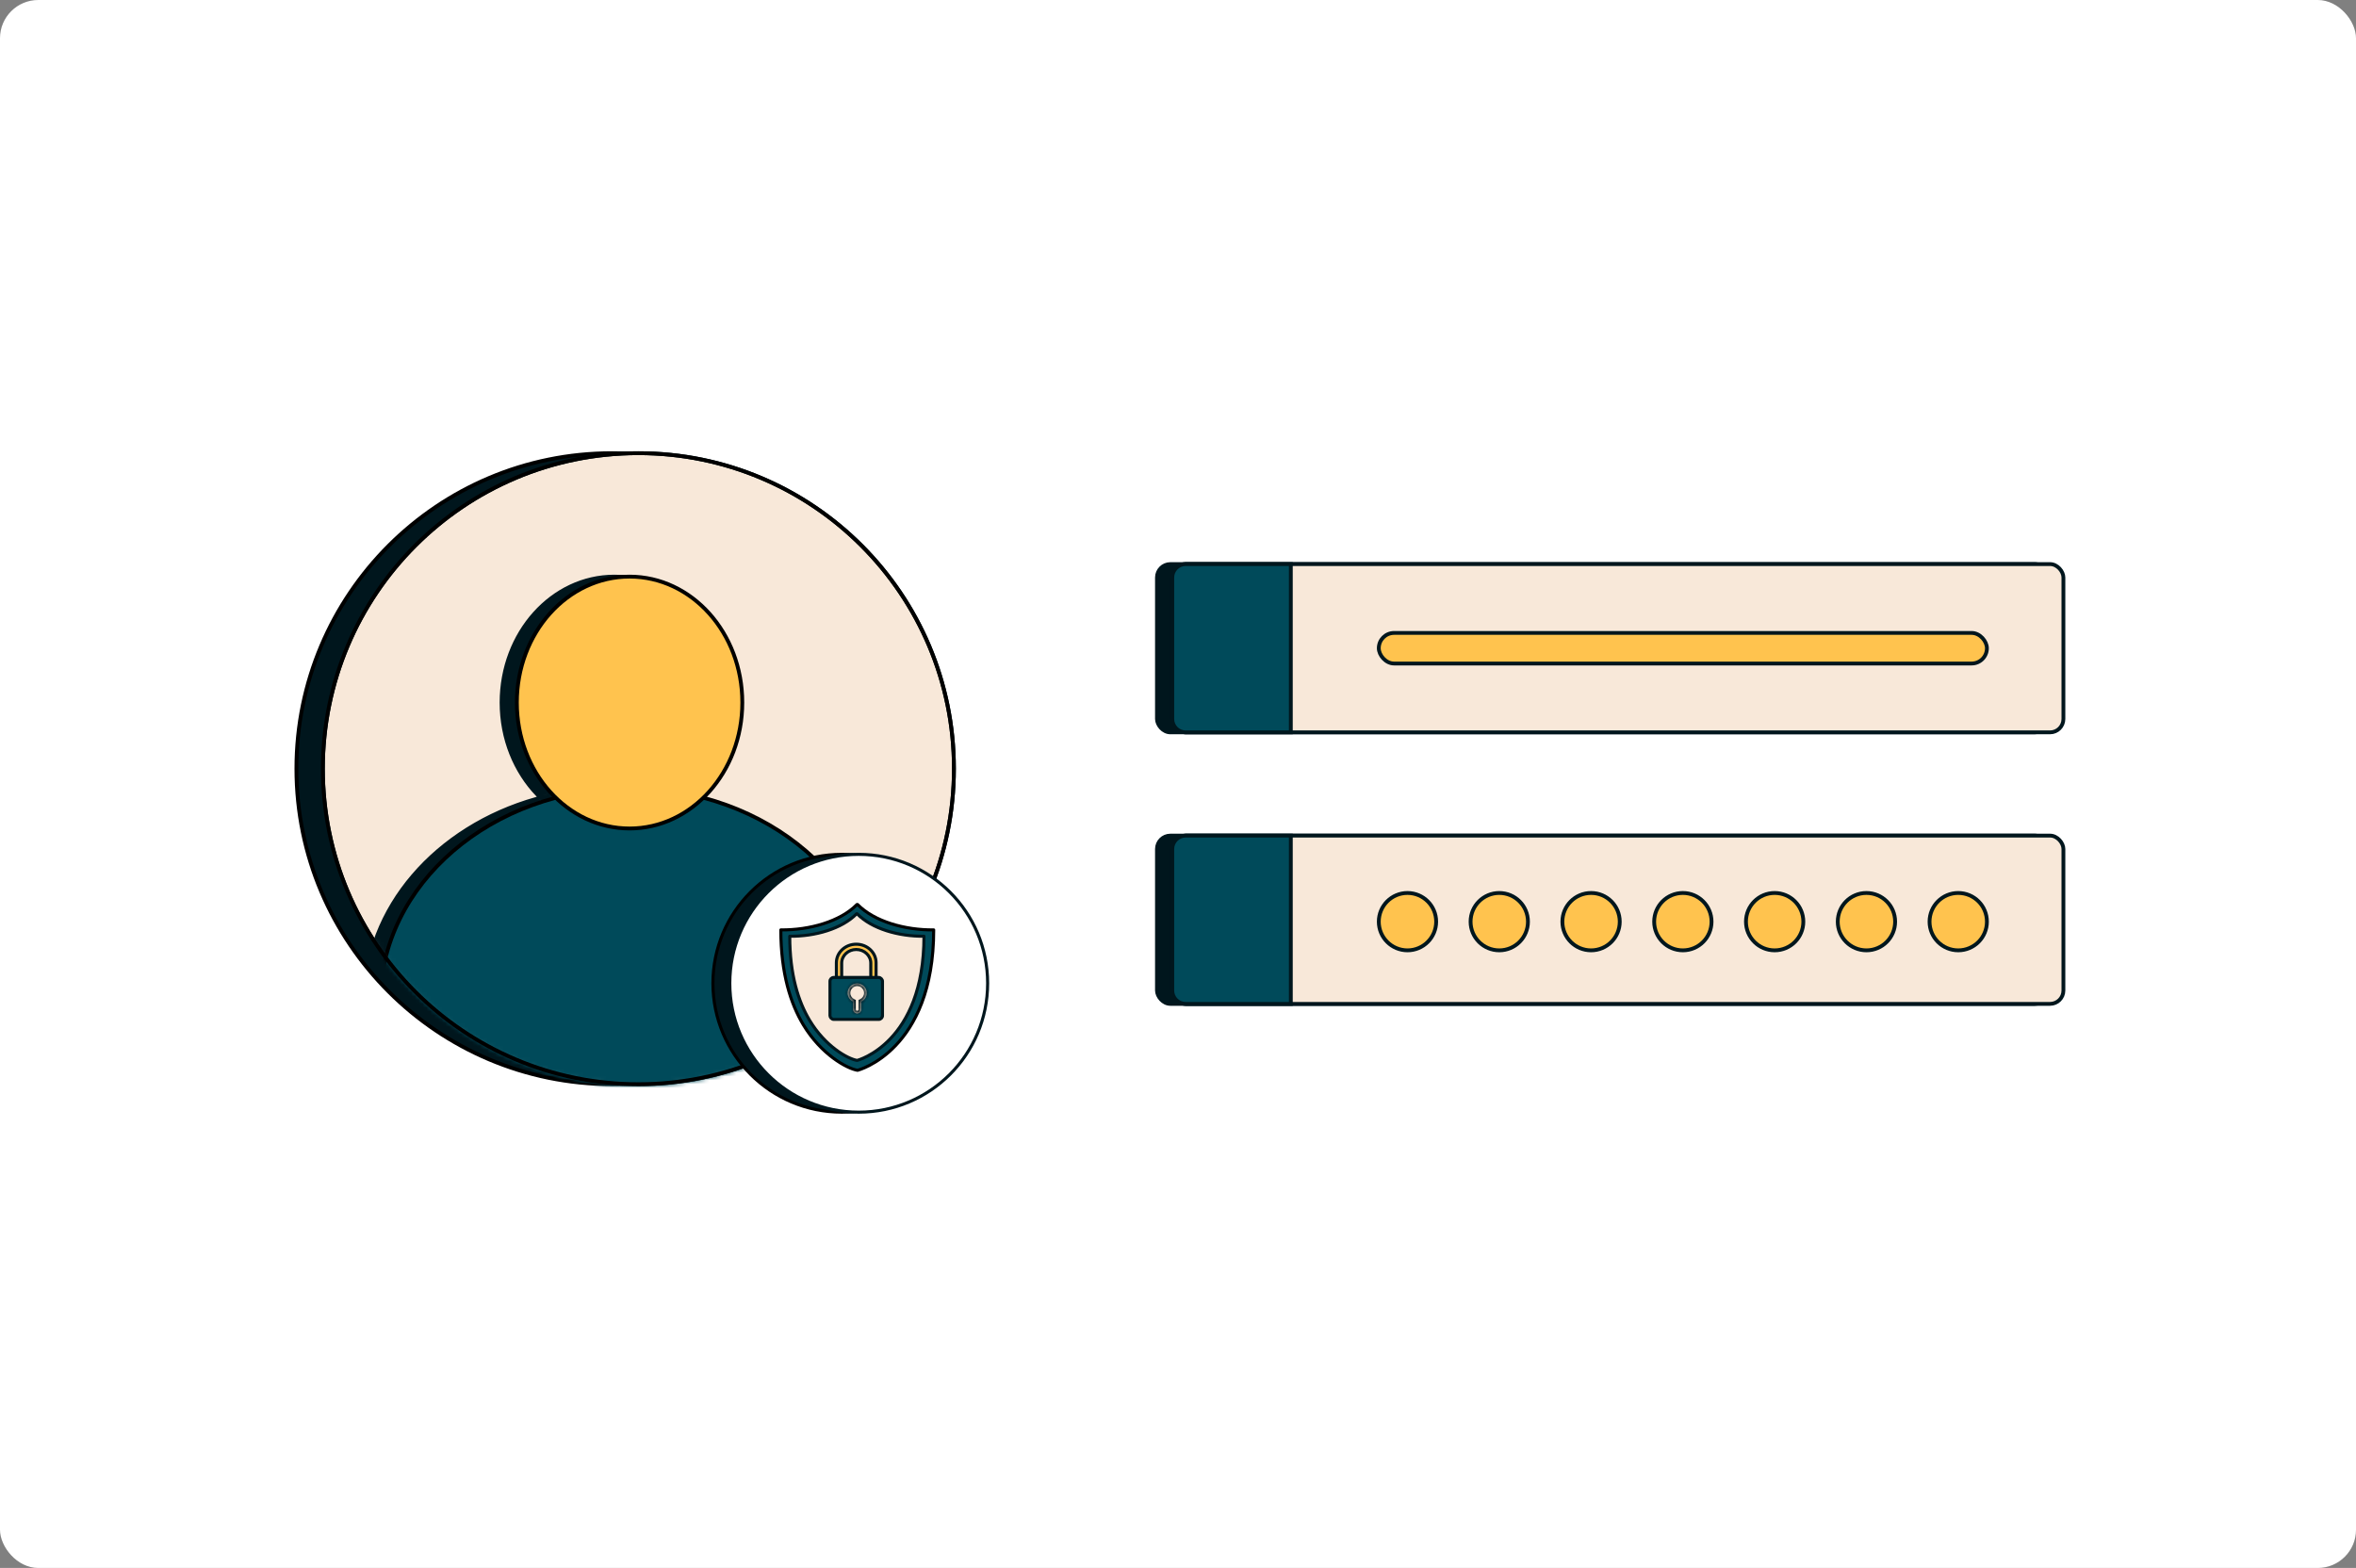 <svg width="616" height="410" viewBox="0 0 616 410" fill="none" xmlns="http://www.w3.org/2000/svg">
<rect x="0" y="0" width="616" height="410" fill="#808080" stroke="none"/>
<rect width="616" height="410" rx="10" fill="white"/>
<circle cx="160" cy="201" r="82.5" fill="#00161D" stroke="black"/>
<circle cx="166.917" cy="201" r="82.5" fill="#F8E8D9" stroke="#00161D"/>
<mask id="mask0_5179_29575" style="mask-type:alpha" maskUnits="userSpaceOnUse" x="83" y="118" width="167" height="166">
<circle cx="166.917" cy="201" r="82.5" fill="#D9E8ED" stroke="black"/>
</mask>
<g mask="url(#mask0_5179_29575)">
<path d="M225.82 262.097C225.82 292.949 196.698 318.083 160.611 318.083C124.524 318.083 95.403 292.949 95.403 262.097C95.403 237.343 114.151 216.269 140.202 208.906C145.597 214.33 152.748 217.638 160.611 217.638C168.475 217.638 175.625 214.33 181.02 208.906C207.071 216.269 225.82 237.343 225.82 262.097ZM190.083 183.708C190.083 193.23 186.474 201.785 180.715 207.787C174.371 206.049 167.616 205.111 160.611 205.111C153.606 205.111 146.851 206.049 140.508 207.787C134.749 201.785 131.139 193.23 131.139 183.708C131.139 165.468 144.384 150.777 160.611 150.777C176.838 150.777 190.083 165.468 190.083 183.708ZM160.611 216.638C153.246 216.638 146.495 213.612 141.318 208.601C147.412 206.983 153.891 206.111 160.611 206.111C167.332 206.111 173.81 206.983 179.904 208.601C174.727 213.612 167.976 216.638 160.611 216.638Z" fill="#00161D" stroke="#00161D"/>
<path d="M229.82 262.097C229.82 292.949 200.698 318.083 164.611 318.083C128.524 318.083 99.403 292.949 99.403 262.097C99.403 231.245 128.524 206.111 164.611 206.111C200.698 206.111 229.82 231.245 229.82 262.097Z" fill="#004A5A" stroke="black"/>
<path d="M194.083 183.708C194.083 201.948 180.838 216.638 164.611 216.638C148.384 216.638 135.139 201.948 135.139 183.708C135.139 165.468 148.384 150.777 164.611 150.777C180.838 150.777 194.083 165.468 194.083 183.708Z" fill="#FFC34E" stroke="black"/>
</g>
<circle cx="166.917" cy="201" r="82.5" stroke="black"/>
<path d="M253.812 257.106C253.812 275.722 238.722 290.812 220.106 290.812C201.491 290.812 186.4 275.722 186.4 257.106C186.4 238.491 201.491 223.4 220.106 223.4C238.722 223.4 253.812 238.491 253.812 257.106Z" fill="#00161D" stroke="black" stroke-width="0.8"/>
<path d="M258.228 257.106C258.228 275.722 243.137 290.812 224.522 290.812C205.906 290.812 190.816 275.722 190.816 257.106C190.816 238.491 205.906 223.4 224.522 223.4C243.137 223.4 258.228 238.491 258.228 257.106Z" fill="white" stroke="#00161D" stroke-width="0.8"/>
<path d="M244.124 243.154C244.124 274.819 224.223 279.87 224.223 279.87C221.459 279.44 214.721 275.742 210.042 267.973C206.742 262.493 204.155 254.564 204.155 243.154C211.627 243.234 219.659 240.981 224.056 236.519H224.223C228.621 240.981 236.645 243.234 244.124 243.154Z" fill="#004A5A" stroke="black" stroke-width="0.8" stroke-linecap="round" stroke-linejoin="round"/>
<path d="M241.584 244.813C241.584 272.816 224.108 277.283 224.108 277.283C221.681 276.902 215.764 273.632 211.656 266.762C208.758 261.916 206.486 254.904 206.486 244.813C213.047 244.884 220.1 242.892 223.961 238.945H224.108C227.97 242.892 235.016 244.884 241.584 244.813Z" fill="#F8E8D9" stroke="#00161D" stroke-width="0.8" stroke-linecap="round" stroke-linejoin="round"/>
<path d="M223.87 246.895C221.005 246.895 218.682 249.063 218.682 251.737V257.271H220.065V251.829C220.065 249.868 221.769 248.278 223.87 248.278C225.971 248.278 227.675 249.868 227.675 251.829V257.271H229.058V251.737C229.058 249.063 226.735 246.895 223.87 246.895Z" fill="#FFC34E" stroke="#00161D" stroke-width="0.8"/>
<rect x="217.006" y="255.595" width="13.727" height="10.96" rx="0.984" fill="#004A5A" stroke="#00161D" stroke-width="0.8"/>
<mask id="path-15-inside-1_5179_29575" fill="white">
<path fill-rule="evenodd" clip-rule="evenodd" d="M225.191 261.906C226.035 261.506 226.619 260.646 226.619 259.649C226.619 258.27 225.501 257.152 224.122 257.152C222.743 257.152 221.625 258.27 221.625 259.649C221.625 260.645 222.207 261.505 223.051 261.906V263.93C223.051 264.521 223.53 265 224.121 265C224.712 265 225.191 264.521 225.191 263.93V261.906Z"/>
</mask>
<path fill-rule="evenodd" clip-rule="evenodd" d="M225.191 261.906C226.035 261.506 226.619 260.646 226.619 259.649C226.619 258.27 225.501 257.152 224.122 257.152C222.743 257.152 221.625 258.27 221.625 259.649C221.625 260.645 222.207 261.505 223.051 261.906V263.93C223.051 264.521 223.53 265 224.121 265C224.712 265 225.191 264.521 225.191 263.93V261.906Z" fill="#F8E8D9"/>
<path d="M225.191 261.906L224.891 261.274L224.491 261.464V261.906H225.191ZM223.051 261.906H223.751V261.463L223.351 261.273L223.051 261.906ZM225.919 259.649C225.919 260.365 225.5 260.985 224.891 261.274L225.491 262.539C226.57 262.027 227.319 260.926 227.319 259.649H225.919ZM224.122 257.852C225.114 257.852 225.919 258.657 225.919 259.649H227.319C227.319 257.883 225.887 256.452 224.122 256.452V257.852ZM222.325 259.649C222.325 258.657 223.129 257.852 224.122 257.852V256.452C222.356 256.452 220.925 257.883 220.925 259.649H222.325ZM223.351 261.273C222.743 260.984 222.325 260.365 222.325 259.649H220.925C220.925 260.925 221.672 262.025 222.75 262.538L223.351 261.273ZM223.751 263.93V261.906H222.351V263.93H223.751ZM224.121 264.3C223.916 264.3 223.751 264.135 223.751 263.93H222.351C222.351 264.908 223.143 265.7 224.121 265.7V264.3ZM224.491 263.93C224.491 264.135 224.325 264.3 224.121 264.3V265.7C225.099 265.7 225.891 264.908 225.891 263.93H224.491ZM224.491 261.906V263.93H225.891V261.906H224.491Z" fill="#00161D" mask="url(#path-15-inside-1_5179_29575)"/>
<rect x="302.5" y="218.5" width="233" height="44" rx="3.5" fill="#00161D" stroke="#00161D"/>
<rect x="306.5" y="218.5" width="233" height="44" rx="3.5" fill="#F8E8D9" stroke="#00161D"/>
<path d="M306.5 222C306.5 220.067 308.067 218.5 310 218.5H337.5V262.5H310C308.067 262.5 306.5 260.933 306.5 259V222Z" fill="#004A5A" stroke="#00161D"/>
<circle cx="368" cy="241" r="7.5" fill="#FFC34E" stroke="#00161D"/>
<circle cx="392" cy="241" r="7.5" fill="#FFC34E" stroke="#00161D"/>
<circle cx="416" cy="241" r="7.5" fill="#FFC34E" stroke="#00161D"/>
<circle cx="440" cy="241" r="7.5" fill="#FFC34E" stroke="#00161D"/>
<circle cx="464" cy="241" r="7.5" fill="#FFC34E" stroke="#00161D"/>
<circle cx="488" cy="241" r="7.5" fill="#FFC34E" stroke="#00161D"/>
<circle cx="512" cy="241" r="7.5" fill="#FFC34E" stroke="#00161D"/>
<rect x="302.5" y="147.5" width="233" height="44" rx="3.5" fill="#00161D" stroke="#00161D"/>
<rect x="306.5" y="147.5" width="233" height="44" rx="3.5" fill="#F8E8D9" stroke="#00161D"/>
<path d="M306.5 151C306.5 149.067 308.067 147.5 310 147.5H337.5V191.5H310C308.067 191.5 306.5 189.933 306.5 188V151Z" fill="#004A5A" stroke="#00161D"/>
<rect x="360.5" y="165.5" width="159" height="8" rx="4" fill="#FFC34E" stroke="#00161D"/>
</svg>
